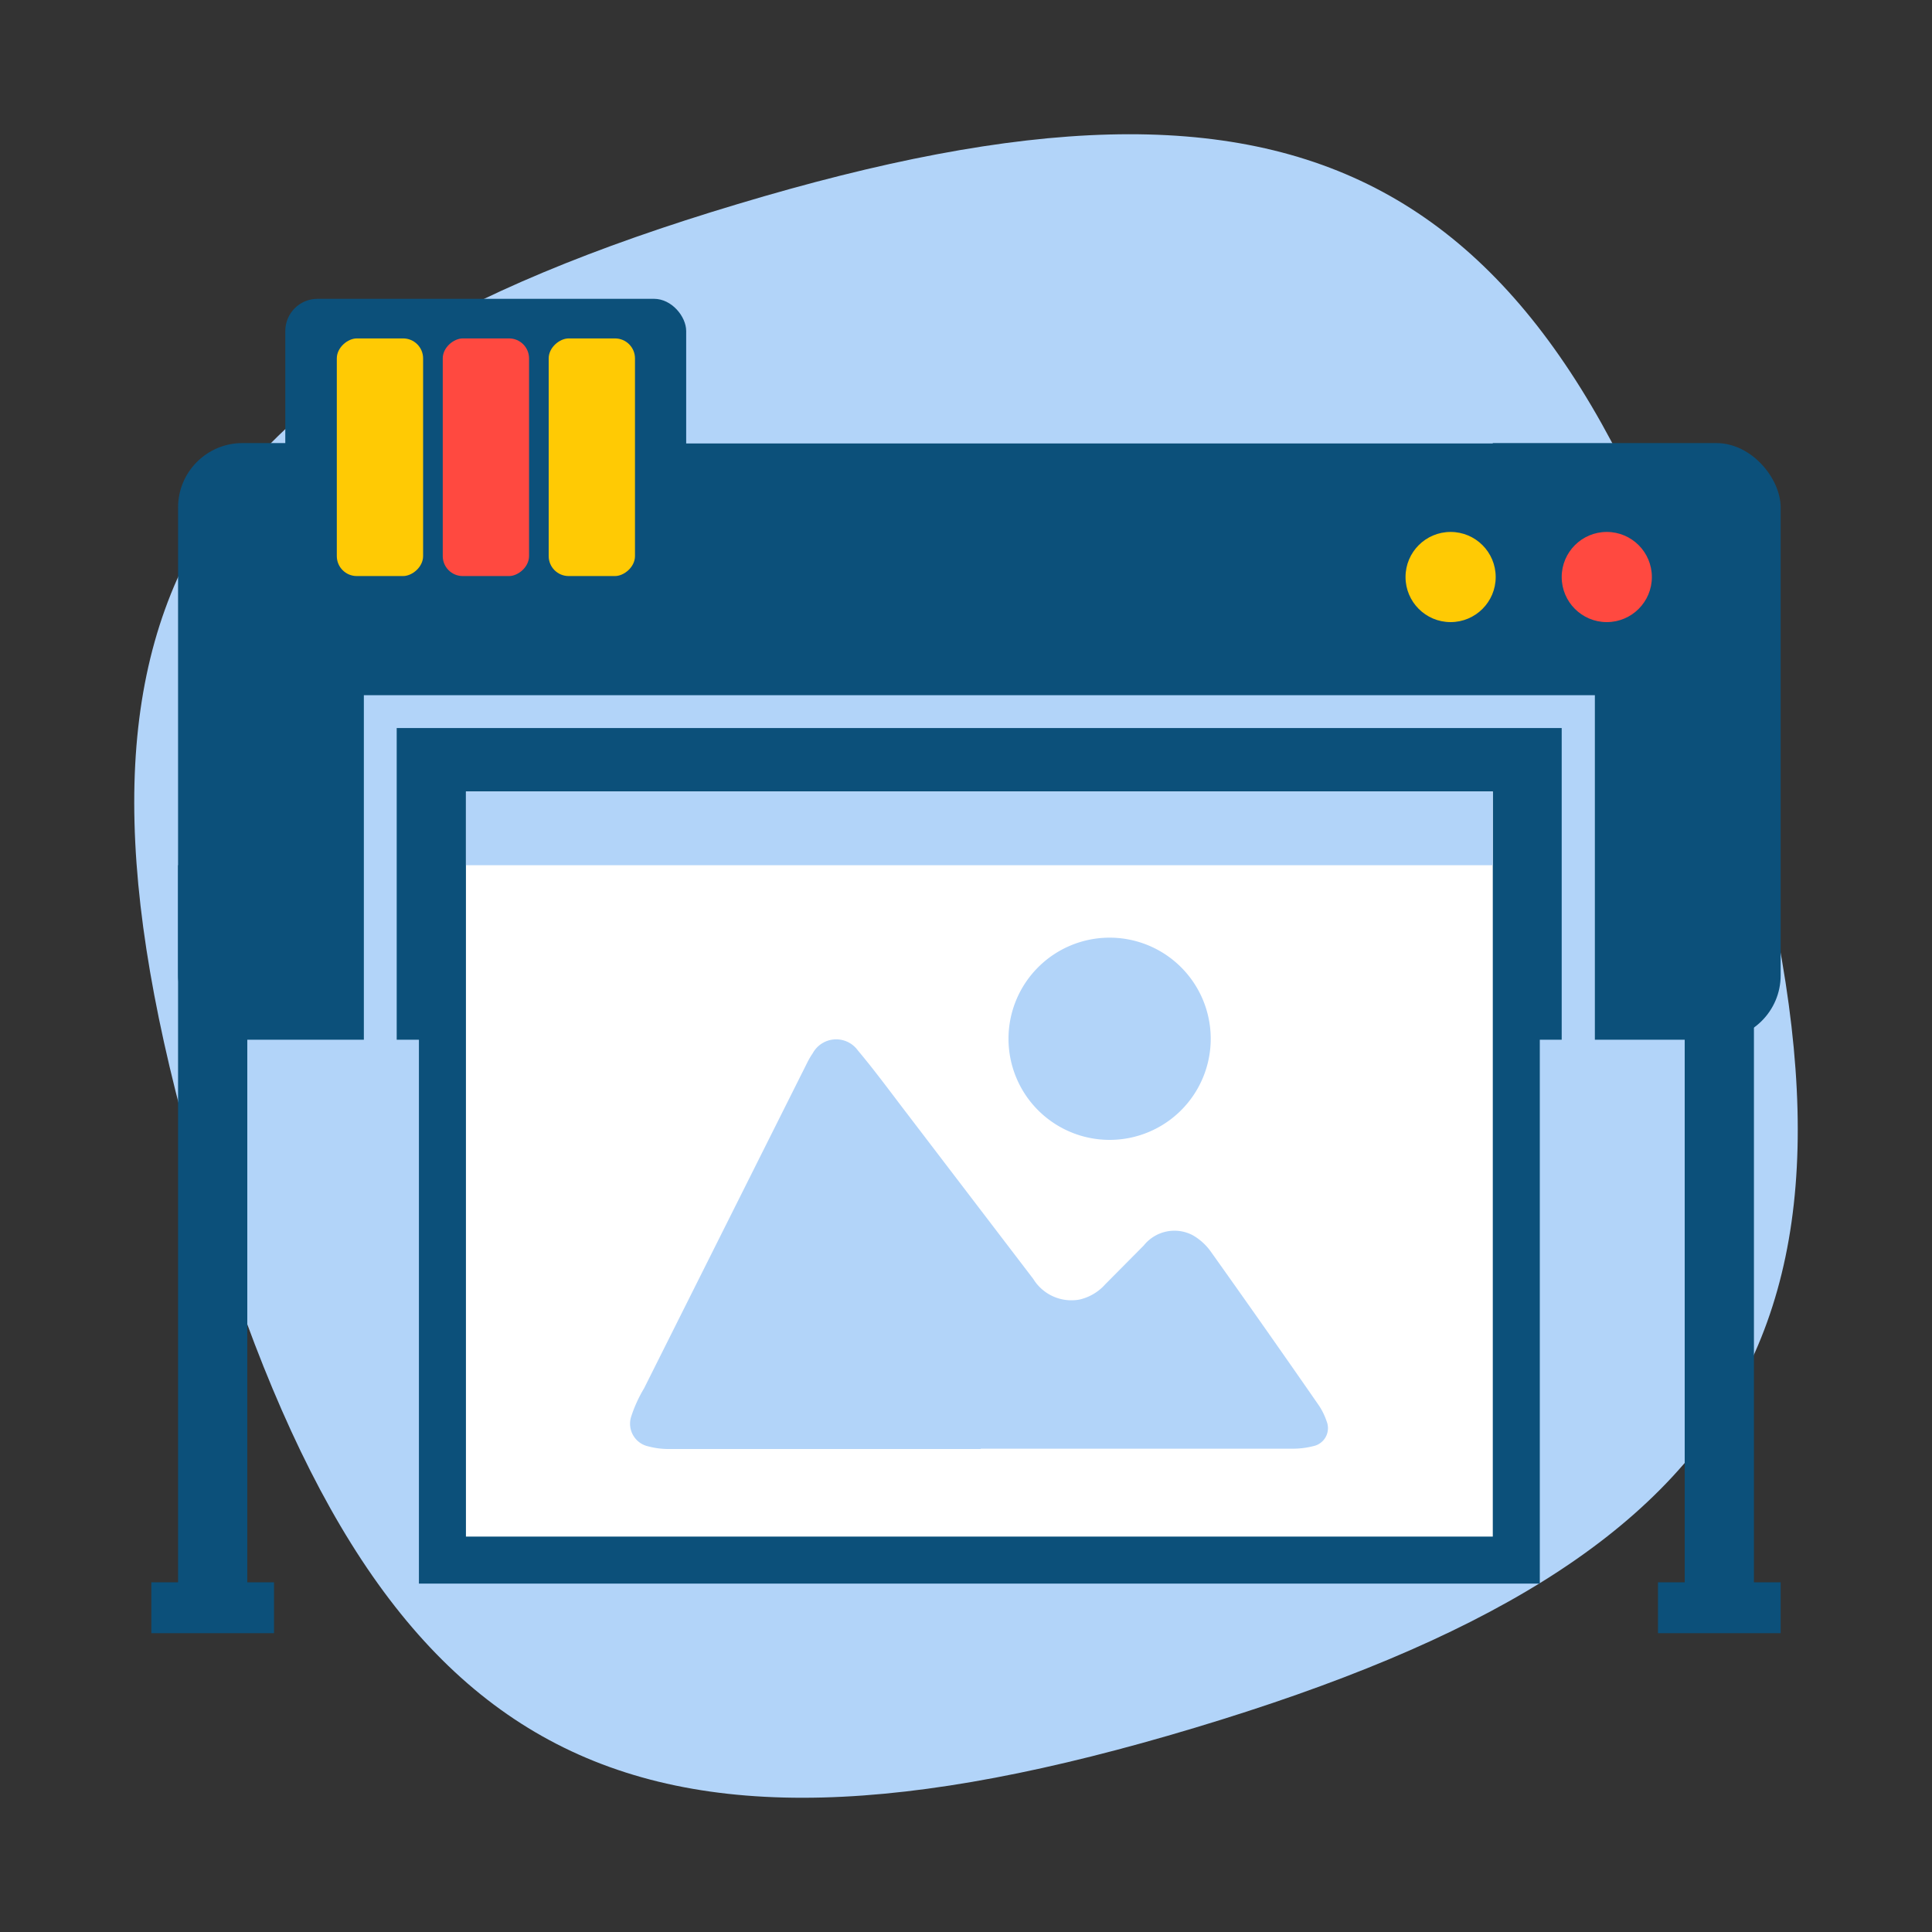 <svg xmlns="http://www.w3.org/2000/svg" width="60" height="60" viewBox="0 0 60 60"><rect x="0" y="0" width="60" height="60" fill="#333333" stroke="none"/><title>Icon Menu Grid Odoo</title><path d="M22.9,6.34C5.14,11.66,1,19.34,6.34,37.1S19.34,59,37.1,53.66,59,40.66,53.66,22.9,40.66,1,22.9,6.34Z" fill="#b2d4f9"/><rect x="5.53" y="13.76" width="49.77" height="18.53" rx="2" ry="2" fill="#0c507a"/><circle cx="49.9" cy="17.92" r="1.4" fill="#ff4940"/><circle cx="45.05" cy="17.92" r="1.4" fill="#ffca04"/><rect x="14.47" y="12.35" width="31.89" height="1.42" fill="#b2d4f9"/><rect x="5.53" y="26.87" width="2.15" height="22.43" fill="#0c507a"/><rect x="4.7" y="49.14" width="3.81" height="1.58" fill="#0c507a"/><rect x="52.32" y="26.87" width="2.15" height="22.43" fill="#0c507a"/><rect x="51.49" y="49.14" width="3.81" height="1.58" fill="#0c507a"/><polyline points="14.47 30.21 14.47 47.72 46.36 47.72 46.36 30.21" fill="none" stroke="#0c507a" stroke-miterlimit="10" stroke-width="2.92"/><rect x="14.47" y="24.58" width="31.89" height="23.14" fill="#fff"/><rect x="14.47" y="24.58" width="31.89" height="2.29" fill="#b2d4f9"/><path d="M30.46,45H20.78a2.43,2.43,0,0,1-.64-0.08A0.72,0.72,0,0,1,19.6,44,4.24,4.24,0,0,1,20,43.12L25.07,33a2.41,2.41,0,0,1,.17-0.29,0.83,0.83,0,0,1,1.4-.09c0.47,0.56.91,1.15,1.35,1.73l4.1,5.37a1.39,1.39,0,0,0,1.43.64,1.52,1.52,0,0,0,.8-0.47l1.2-1.21a1.22,1.22,0,0,1,1.52-.32,1.76,1.76,0,0,1,.57.52q1.68,2.36,3.33,4.74a2.05,2.05,0,0,1,.26.52,0.57,0.57,0,0,1-.41.77,2.53,2.53,0,0,1-.66.08H30.46Z" fill="#b2d4f9"/><path d="M34.46,35.4a3.14,3.14,0,1,1,3.14-3.15A3.14,3.14,0,0,1,34.46,35.4Z" fill="#b2d4f9"/><rect x="8.86" y="9.28" width="12.45" height="9.85" rx="1" ry="1" fill="#0c507a"/><rect x="8.11" y="12.87" width="7.38" height="2.68" rx="0.62" ry="0.62" transform="translate(-2.41 26) rotate(-90)" fill="#ffca04"/><rect x="11.4" y="12.87" width="7.38" height="2.68" rx="0.62" ry="0.62" transform="translate(0.88 29.29) rotate(-90)" fill="#ff4940"/><rect x="14.69" y="12.87" width="7.38" height="2.68" rx="0.62" ry="0.62" transform="translate(4.17 32.58) rotate(-90)" fill="#ffca04"/><polygon points="49.53 35.4 48.5 35.4 48.5 22.61 12.32 22.61 12.32 34.13 11.3 34.13 11.3 21.59 49.53 21.59 49.53 35.4" fill="#b2d4f9"/></svg>